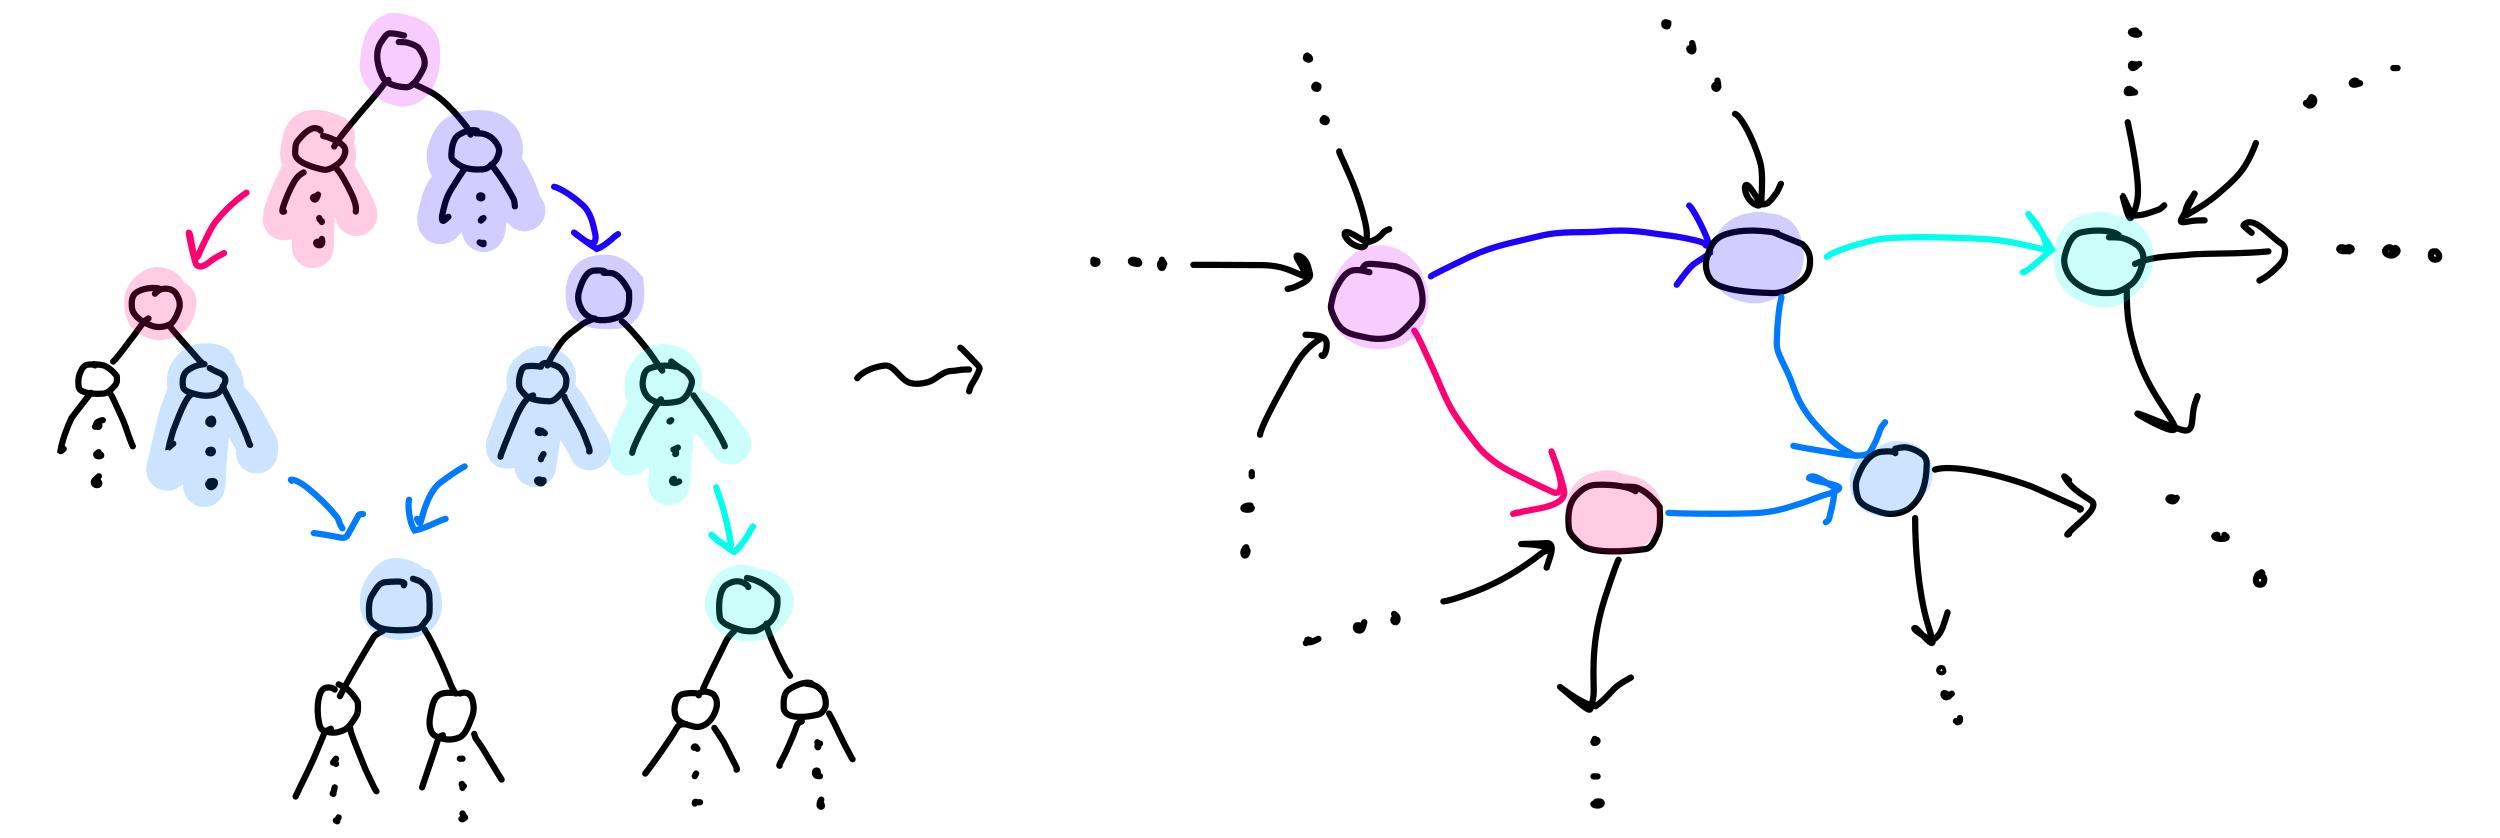 <svg width="600" height="201" viewBox="0 0 599 201" fill="none" xmlns="http://www.w3.org/2000/svg">
<path d="M22.295 87.7C22.088 87.493 21.465 87.386 20.477 87.541C19.488 87.696 18.959 88.842 18.594 89.831C18.275 90.697 18.226 91.762 18.381 92.855C18.509 93.758 19.578 94.062 20.359 94.27C21.044 94.452 22.389 94.584 24.16 94.481C25.351 94.412 26.254 93.442 27.088 92.505C27.648 91.875 27.615 91.042 27.512 90.261C26.473 88.851 25.114 87.909 24.335 87.701C23.866 87.596 23.246 87.493 21.982 87.386" stroke="black" stroke-width="1.5" stroke-linecap="round"/>
<path d="M48.583 87.386C47.334 87.49 45.879 87.906 44.467 88.945C43.215 89.867 43.263 91.762 43.417 92.855C43.545 93.758 45.028 94.268 47.002 94.738C49.531 95.339 51.396 94.691 52.02 94.171C52.757 93.559 53.171 92.606 53.484 91.774C53.636 91.369 53.59 90.942 53.435 90.574C53.28 90.206 52.97 89.896 52.449 89.633C51.928 89.371 51.205 89.164 49.834 88.325" stroke="black" stroke-width="1.5" stroke-linecap="round"/>
<path d="M21.356 94.272C19.901 96.037 18.026 98.54 16.666 100.315C15.62 102.508 14.377 105.826 14 108.246C14.155 108.357 14.465 108.048 14.784 107.728" stroke="black" stroke-width="1.5" stroke-linecap="round"/>
<path d="M26.05 94.584C26.257 94.791 27.396 97.169 29.012 100.818C29.596 102.195 29.699 102.608 30.011 103.544C30.322 104.48 30.838 105.926 31.37 107.102" stroke="black" stroke-width="1.5" stroke-linecap="round"/>
<path d="M45.453 94.584C44.308 95.414 43.269 97.495 41.028 103.427C40.346 105.832 40.03 107.099 39.977 107.414C40.027 107.419 40.233 107.109 41.072 106.477" stroke="black" stroke-width="1.5" stroke-linecap="round"/>
<path d="M52.964 92.707C53.274 93.642 56.175 98.816 57.968 102.921C58.7 104.596 59.013 105.535 59.221 106.159C59.326 106.473 59.43 106.783 59.536 106.79" stroke="black" stroke-width="1.5" stroke-linecap="round"/>
<path d="M24.172 100.843C23.966 100.843 23.55 100.947 22.977 101.258C22.682 101.418 22.508 101.776 22.556 102.039C22.605 102.302 22.914 102.508 23.126 102.46C23.337 102.411 23.44 102.102 23.287 101.942C23.134 101.782 22.72 101.782 22.295 102.408" stroke="black" stroke-width="1.5" stroke-linecap="round"/>
<path d="M23.234 108.667C23.234 108.564 23.234 108.461 23.079 108.562C22.924 108.664 22.614 108.974 22.609 109.185C22.605 109.396 22.914 109.5 23.229 109.501C23.544 109.503 23.853 109.4 23.806 109.243C23.759 109.087 23.346 108.88 22.608 108.98" stroke="black" stroke-width="1.5" stroke-linecap="round"/>
<path d="M23.234 114.3C23.027 114.507 22.611 114.82 22.141 115.339C21.906 115.6 21.982 116.065 22.24 116.278C22.498 116.491 23.015 116.491 23.229 116.284C23.443 116.078 23.34 115.665 22.608 114.926" stroke="black" stroke-width="1.5" stroke-linecap="round"/>
<path d="M50.148 100.53C50.044 100.53 49.941 100.53 49.785 100.685C49.628 100.84 49.421 101.15 49.522 101.413C49.622 101.676 50.035 101.882 50.299 101.834C50.564 101.785 50.667 101.476 50.669 101.161C50.67 100.847 50.567 100.537 50.359 100.48C50.151 100.424 49.841 100.631 49.522 101.469" stroke="black" stroke-width="1.5" stroke-linecap="round"/>
<path d="M50.148 108.354C50.044 108.148 49.941 107.941 49.785 107.99C49.628 108.038 49.421 108.348 49.522 108.559C49.622 108.771 50.035 108.874 50.299 108.772C50.564 108.67 50.667 108.361 50.565 108.149C50.464 107.938 50.154 107.835 49.834 108.041" stroke="black" stroke-width="1.5" stroke-linecap="round"/>
<path d="M50.773 115.552C50.567 115.552 50.047 115.655 49.525 116.018C49.293 116.179 49.622 116.691 49.883 116.852C50.144 117.014 50.454 116.91 50.717 116.651C50.98 116.391 51.187 115.978 51.086 115.713C50.986 115.449 50.573 115.346 49.835 115.552" stroke="black" stroke-width="1.5" stroke-linecap="round"/>
<path d="M37.629 69.235C36.493 68.922 33.567 69.129 32.054 70.324C31.048 71.12 31.057 72.671 31.161 73.817C31.366 76.097 34.387 77.679 36.16 78.258C37.932 78.837 39.504 78.208 40.18 77.896C41.03 77.505 41.798 76.13 42.424 74.36C42.95 72.873 42.43 71.535 41.807 70.547C41.081 69.393 39.72 69.235 38.888 69.287C38.468 69.339 38.055 69.442 37.687 69.65C37.32 69.858 37.01 70.168 36.691 70.487" stroke="black" stroke-width="1.5" stroke-linecap="round"/>
<path d="M26.676 86.761C27.089 86.454 28.754 84.37 30.269 82.284C32.203 79.879 33.035 78.424 34.182 77.115C34.497 76.853 34.807 76.646 35.126 76.433" stroke="black" stroke-width="1.5" stroke-linecap="round"/>
<path d="M40.133 77.998C40.13 78.308 41.585 79.97 42.945 81.487C44.508 83.312 46.076 84.983 46.7 85.764C47.015 86.132 47.325 86.441 47.957 87.074" stroke="black" stroke-width="1.5" stroke-linecap="round"/>
<path d="M76.435 31.368C76.435 31.162 76.126 30.952 75.45 30.795C73.966 30.452 72.273 32.194 70.91 33.865C70.348 34.555 70.386 35.64 70.333 36.629C70.205 39.01 74.858 40.231 77.053 40.703C78.072 40.923 79.246 40.344 80.443 39.459C81.628 38.584 82.172 37.527 82.328 36.695C82.406 36.279 82.382 35.862 82.227 35.443C81.762 34.61 80.41 33.772 78.639 33.094C77.9 32.83 77.487 32.726 77.061 32.62" stroke="black" stroke-width="1.5" stroke-linecap="round"/>
<path d="M72.367 41.383C71.644 41.796 70.921 42.209 69.981 43.816C69.04 45.423 67.904 48.211 67.474 49.596C67.044 50.981 67.354 50.878 67.673 50.771" stroke="black" stroke-width="1.5" stroke-linecap="round"/>
<path d="M80.191 40.131C79.984 40.131 80.188 40.441 80.812 41.117C81.436 41.896 82.582 43.87 84.04 46.889C84.672 48.358 85.085 49.701 84.885 50.771" stroke="black" stroke-width="1.5" stroke-linecap="round"/>
<path d="M74.871 47.329C75.077 47.225 75.284 47.122 75.184 47.12C75.084 47.119 74.67 47.222 74.612 47.43C74.555 47.639 74.864 47.948 75.127 47.901C75.39 47.854 75.597 47.441 75.809 46.703" stroke="black" stroke-width="1.5" stroke-linecap="round"/>
<path d="M76.748 53.275C76.748 53.172 76.748 53.068 76.594 52.963C76.439 52.858 76.129 52.755 76.123 52.336" stroke="black" stroke-width="1.5" stroke-linecap="round"/>
<path d="M76.435 58.282C76.435 58.179 76.435 58.075 76.229 58.022C76.022 57.969 75.609 57.969 75.448 58.124C75.287 58.279 75.39 58.589 75.65 58.748C75.91 58.908 76.323 58.908 76.587 58.753C76.852 58.598 76.955 58.288 76.748 57.343" stroke="black" stroke-width="1.5" stroke-linecap="round"/>
<path d="M113.99 31.368C112.951 31.055 111.492 31.262 109.719 32.302C108.125 33.238 107.837 35.737 107.834 37.569C107.833 38.314 108.666 38.876 109.652 39.552C111.201 40.614 113.458 40.757 115.229 40.653C116.42 40.584 117.116 39.924 117.792 39.301C118.745 38.423 119.1 37.317 119.257 36.538C119.471 35.469 118.69 34.191 117.596 33.149C116.812 32.52 116.08 32.204 115.196 32.047C114.725 31.994 114.209 31.994 113.677 31.994" stroke="black" stroke-width="1.5" stroke-linecap="round"/>
<path d="M111.173 40.444C110.654 40.754 109.615 42.622 107.842 45.388C106.303 47.789 105.959 50.239 105.593 51.86C105.54 52.33 105.54 52.949 105.798 53.01C106.056 53.071 106.573 52.555 107.105 52.023" stroke="black" stroke-width="1.5" stroke-linecap="round"/>
<path d="M117.432 39.505C118.578 41.066 119.823 42.522 121.91 46.219C122.333 47.013 122.54 47.322 122.698 47.637C122.856 47.952 122.959 48.261 123.065 49.519" stroke="black" stroke-width="1.5" stroke-linecap="round"/>
<path d="M115.242 47.016C115.035 46.912 114.828 46.809 114.67 46.911C114.512 47.013 114.409 47.322 114.562 47.482C114.716 47.642 115.129 47.642 115.238 47.487C115.348 47.332 115.141 47.022 114.616 47.016" stroke="black" stroke-width="1.5" stroke-linecap="round"/>
<path d="M115.241 52.649C115.241 52.546 115.241 52.442 115.138 52.544C115.035 52.646 114.828 52.956 114.877 52.96C114.925 52.965 115.235 52.655 115.554 52.336" stroke="black" stroke-width="1.5" stroke-linecap="round"/>
<path d="M115.554 58.595C115.451 58.595 115.348 58.595 115.14 58.492C114.932 58.388 114.622 58.182 114.617 58.179C114.612 58.176 114.922 58.382 115.554 58.282" stroke="black" stroke-width="1.5" stroke-linecap="round"/>
<path d="M96.464 8.523C95.842 8.419 94.593 8.003 93.08 8C92.335 7.998 91.67 9.039 90.941 10.131C89.13 12.843 90.412 16.86 91.453 18.687C92.316 20.204 94.681 20.828 96.926 20.937C98.47 21.013 99.794 19.069 101.051 16.617C101.707 15.337 101.368 14.159 101.109 13.483C100.8 12.681 100.326 11.968 99.858 11.396C99.287 10.926 98.348 10.507 97.1 10.194C96.471 10.087 95.851 10.087 95.213 10.087" stroke="black" stroke-width="1.5" stroke-linecap="round"/>
<path d="M79.709 35.163C80.424 33.654 84.01 29.257 89.064 23.469C90.9 21.302 91.257 20.699 91.62 20.237C91.983 19.776 92.341 19.474 92.709 19.163" stroke="black" stroke-width="1.5" stroke-linecap="round"/>
<path d="M98.655 20.102C99.904 20.621 101.152 21.247 102.717 22.028C106.567 23.949 110.541 29.278 111.483 30.425C111.693 30.739 111.899 31.049 112.057 31.363C112.215 31.678 112.319 31.988 112.425 32.307" stroke="black" stroke-width="1.5" stroke-linecap="round"/>
<path d="M144.659 65.167C144.452 64.96 143.52 64.854 142.061 64.957C140.055 65.099 139.032 67.971 138.453 69.957C137.931 71.746 138.607 73.404 139.126 74.288C139.747 75.345 140.691 76.014 141.575 76.378C144.148 77.439 147.469 76.54 149.086 75.501C150.49 74.598 150.605 72.064 150.45 69.928C149.253 67.467 147.898 66.109 146.703 65.639C146.023 65.48 145.197 65.48 144.346 65.48" stroke="black" stroke-width="1.5" stroke-linecap="round"/>
<path d="M129.324 88.012C128.702 87.909 127.246 87.7 125.84 87.906C124.766 88.064 124.527 89.261 124.319 89.937C124.081 90.708 124.004 91.658 124.107 92.596C124.194 93.385 124.837 93.955 125.304 94.528C126.413 95.885 128.899 96.249 131.401 96.307C132.638 96.336 133.699 94.904 134.69 93.81C135.305 93.131 135.374 92.294 135.427 91.358C135.493 90.189 134.648 89.164 134.023 88.435C133.399 87.912 132.357 87.493 131.055 87.18C130.476 87.074 130.063 87.074 129.637 87.386" stroke="black" stroke-width="1.5" stroke-linecap="round"/>
<path d="M161.558 88.012C160.936 87.806 158.035 87.386 155.359 88.424C154.159 88.889 153.944 90.303 153.788 91.342C153.571 92.779 154.044 94.162 154.824 95.099C156.584 97.217 160.188 96.775 162.178 96.36C164.221 95.935 165.101 93.652 165.522 92.035C165.772 91.075 165.004 90.103 164.328 89.374C163.962 89.058 163.549 88.851 162.974 88.487C162.4 88.122 161.677 87.606 160.619 86.761" stroke="black" stroke-width="1.5" stroke-linecap="round"/>
<path d="M130.889 87.7C130.989 86.977 132.448 84.683 133.804 82.7C135.389 80.384 137.661 79.049 139.332 77.741C139.752 77.478 140.165 77.272 140.533 77.114C140.9 76.956 141.21 76.853 142.155 76.433" stroke="black" stroke-width="1.5" stroke-linecap="round"/>
<path d="M148.727 77.059C150.283 78.302 154.442 83.08 156.235 85.764C156.651 86.441 157.174 87.174 157.747 87.954C158.009 88.322 158.216 88.632 158.429 88.951" stroke="black" stroke-width="1.5" stroke-linecap="round"/>
<path d="M119.623 109.606C119.623 109.193 121.172 105.262 123.674 99.423C124.937 96.888 125.669 96.049 126.45 95.371C126.818 95.107 127.127 95.004 127.447 94.897" stroke="black" stroke-width="1.5" stroke-linecap="round"/>
<path d="M134.957 95.21C134.954 95.833 135.996 97.082 139.378 103.633C140.171 105.632 140.484 106.577 140.849 107.461C141.007 107.932 141.11 108.448 140.903 108.354" stroke="black" stroke-width="1.5" stroke-linecap="round"/>
<path d="M130.263 103.973C129.85 103.56 129.327 103.244 128.806 103.242C128.572 103.242 128.492 103.654 128.645 103.813C128.798 103.973 129.212 103.973 129.476 103.818C129.74 103.663 129.844 103.353 129.324 103.347" stroke="black" stroke-width="1.5" stroke-linecap="round"/>
<path d="M129.324 110.232C129.324 110.129 129.324 110.025 129.428 109.817C129.531 109.609 129.737 109.299 129.95 108.98" stroke="black" stroke-width="1.5" stroke-linecap="round"/>
<path d="M129.95 115.552C129.64 115.346 129.331 115.139 129.016 115.084C128.702 115.03 128.392 115.133 128.387 115.341C128.382 115.549 128.692 115.859 129.058 115.967C129.424 116.075 129.838 115.972 129.95 115.239" stroke="black" stroke-width="1.5" stroke-linecap="round"/>
<path d="M151.231 108.667C151.334 108.151 151.438 107.634 152.42 105.51C153.403 103.385 155.262 99.667 158.116 95.836" stroke="black" stroke-width="1.5" stroke-linecap="round"/>
<path d="M165.94 94.897C166.353 95.517 167.495 97.076 169.523 100.038C170.621 101.76 171.861 103.929 172.551 105.201C173.241 106.473 173.344 106.783 173.451 107.102" stroke="black" stroke-width="1.5" stroke-linecap="round"/>
<path d="M160.307 101.156C160.203 101.156 160.1 101.156 160.202 101.105C160.303 101.053 160.613 100.95 160.619 100.843" stroke="black" stroke-width="1.5" stroke-linecap="round"/>
<path d="M161.558 108.98C161.662 108.98 161.765 108.98 161.766 108.774C161.768 108.567 161.665 108.154 161.457 107.993C161.248 107.832 160.939 107.935 160.986 107.937C161.033 107.938 161.446 107.835 162.184 107.415" stroke="black" stroke-width="1.5" stroke-linecap="round"/>
<path d="M161.245 114.926C161.142 114.926 161.039 114.926 160.934 115.081C160.829 115.236 160.726 115.546 160.879 115.757C161.033 115.968 161.446 116.072 162.497 115.552" stroke="black" stroke-width="1.5" stroke-linecap="round"/>
<path d="M96.418 140.466C96.521 140.259 96.624 140.053 96.471 139.895C96.037 139.447 94.136 139.527 91.896 139.734C90.451 139.867 89.642 141.502 88.757 142.907C87.998 144.111 87.968 145.983 88.123 147.911C88.226 149.198 89.32 149.851 90.101 150.373C91.786 151.497 97.012 151.419 99.594 150.953C100.607 150.77 101.315 149.338 102.149 148.401C102.71 147.771 102.677 145.699 102.522 142.937C102.427 141.249 101.325 140.366 100.544 139.688C100.176 139.424 99.866 139.321 99.552 139.216C99.237 139.111 98.928 139.008 98.608 138.901" stroke="black" stroke-width="1.5" stroke-linecap="round"/>
<path d="M79.831 165.502C79.418 165.089 78.689 164.876 77.803 165.031C75.258 165.476 75.45 172.262 76.384 174.52C76.736 175.371 77.741 175.62 78.728 175.776C80.01 175.98 81.287 175.623 82.275 175.104C83.289 174.571 84.103 173.229 84.937 171.927C85.518 171.02 85.464 169.786 85.361 168.485C84.219 166.447 82.651 165.086 81.975 164.826C81.609 164.67 81.196 164.463 80.77 164.25" stroke="black" stroke-width="1.5" stroke-linecap="round"/>
<path d="M108.936 166.441C108.836 166.338 107.274 166.128 105.921 166.386C103.414 166.864 103.203 169.564 102.73 171.958C102.368 173.792 102.78 175.201 103.143 175.825C103.604 176.618 104.655 176.975 105.797 177.288C107.499 177.754 109.036 177.291 109.765 176.98C111.264 176.34 112.059 173.858 112.69 172.289C113.37 170.596 113.317 169.057 112.694 167.438C112.542 167.043 112.278 166.76 111.965 166.549C111.652 166.338 111.239 166.234 110.871 166.233C110.504 166.231 110.194 166.335 109.875 166.441" stroke="black" stroke-width="1.5" stroke-linecap="round"/>
<path d="M81.083 167.067C82.538 164.053 86.685 156.996 88.904 153.355C89.113 152.987 89.32 152.677 89.736 152.363C90.152 152.048 90.772 151.739 91.41 151.419" stroke="black" stroke-width="1.5" stroke-linecap="round"/>
<path d="M101.425 151.106C101.218 150.9 101.422 151.207 102.253 152.504C103.497 154.73 105.274 158.489 106.942 162.449C107.577 164.034 107.784 164.757 108.623 166.128" stroke="black" stroke-width="1.5" stroke-linecap="round"/>
<path d="M70.443 191.164C70.649 190.754 72.101 187.634 73.619 184.603C75.547 180.543 77.118 176.355 77.481 175.678C77.741 175.413 78.154 175.31 78.892 174.891" stroke="black" stroke-width="1.5" stroke-linecap="round"/>
<path d="M83.587 174.891C83.584 175.82 84.832 178.74 87.176 184.569C88.168 186.664 88.8 187.925 89.217 188.862C89.426 189.283 89.633 189.593 89.846 189.912" stroke="black" stroke-width="1.5" stroke-linecap="round"/>
<path d="M80.144 183.34C80.041 183.031 79.938 182.721 79.781 182.716C79.625 182.711 79.418 183.021 79.415 183.026C79.412 183.031 79.618 182.721 80.144 182.089" stroke="black" stroke-width="1.5" stroke-linecap="round"/>
<path d="M79.518 190.538C79.518 190.332 79.518 190.125 79.467 190.174C79.415 190.222 79.312 190.532 79.362 190.485C79.412 190.438 79.618 190.025 79.831 188.974" stroke="black" stroke-width="1.5" stroke-linecap="round"/>
<path d="M80.457 197.11C80.251 197.007 80.044 196.904 80.093 196.902C80.141 196.901 80.451 197.004 80.77 196.171" stroke="black" stroke-width="1.5" stroke-linecap="round"/>
<path d="M100.799 188.974C102.461 183.985 104.135 179.178 104.553 177.712C104.658 177.397 104.761 177.088 104.969 176.876C105.177 176.665 105.487 176.562 105.806 176.456" stroke="black" stroke-width="1.5" stroke-linecap="round"/>
<path d="M113.317 176.143C113.42 176.556 113.524 176.969 113.783 177.388C114.043 177.807 114.456 178.221 115.495 179.879C116.534 181.538 118.187 184.43 119.889 187.096" stroke="black" stroke-width="1.5" stroke-linecap="round"/>
<path d="M110.501 182.089H109.875" stroke="black" stroke-width="1.5" stroke-linecap="round"/>
<path d="M110.5 188.974C110.5 189.077 110.5 189.18 110.5 188.975C110.5 188.77 110.5 188.254 110.397 188.143C110.294 188.032 110.087 188.341 110.813 188.661" stroke="black" stroke-width="1.5" stroke-linecap="round"/>
<path d="M111.126 196.171C111.126 196.378 110.713 196.484 110.242 196.536C110.184 196.588 110.494 196.691 110.705 196.538C110.917 196.384 111.02 195.971 110.5 195.233" stroke="black" stroke-width="1.5" stroke-linecap="round"/>
<path d="M179.084 140.901C179.084 140.695 178.774 140.278 177.788 139.809C176.239 139.071 174.602 139.856 173.821 140.376C171.989 141.595 171.886 145.677 172.249 148.041C172.51 149.743 175.109 150.496 177.146 151.174C178.023 151.465 179.181 151.542 180.431 151.49C181.282 151.455 182.413 150.712 183.82 149.723C186.016 148.18 186.282 144.979 186.023 143.261C184.097 140.801 181.91 139.653 180.346 139.132C179.713 138.92 179.403 138.817 178.771 138.711" stroke="black" stroke-width="1.5" stroke-linecap="round"/>
<path d="M168.443 164.999C168.34 165.205 168.237 165.412 168.235 165.312C169.27 162.927 171.773 157.926 173.236 154.943C173.654 154.058 174.17 152.818 175.641 151.542" stroke="black" stroke-width="1.5" stroke-linecap="round"/>
<path d="M183.465 149.664C183.255 150.284 185.53 155.879 187.685 159.827C187.95 160.301 188.053 160.611 188.261 160.926C188.469 161.24 188.779 161.55 189.098 162.182" stroke="black" stroke-width="1.5" stroke-linecap="round"/>
<path d="M167.192 166.876C167.192 166.773 167.192 166.67 167.037 166.565C166.615 166.28 165.323 166.25 163.657 166.509C162.201 166.734 161.768 168.125 161.56 168.904C161.274 169.975 161.349 171.045 161.66 171.877C162.284 173.545 164.262 173.861 165.88 174.334C167.224 174.726 168.44 174.181 169.219 173.558C170.394 172.619 171.154 171.161 171.466 169.755C171.75 168.48 171.366 167.402 170.744 166.673C170.327 166.357 169.708 166.15 169.182 166.044C168.656 165.937 168.243 165.937 167.504 166.25" stroke="black" stroke-width="1.5" stroke-linecap="round"/>
<path d="M194.105 164.06C194.209 164.06 194.312 164.06 194.21 164.008C193.074 163.431 190.469 164.366 188.738 165.567C187.569 166.378 187.533 168.328 187.585 169.735C187.606 170.318 187.74 170.625 188 170.94C189.281 172.491 193.041 172.196 195.922 171.47C196.559 171.31 197.016 170.744 197.333 170.222C197.966 169.181 197.654 167.718 197.238 166.468C196.299 165.105 195.36 164.582 194.633 164.374C194.215 164.269 193.699 164.166 192.854 164.06" stroke="black" stroke-width="1.5" stroke-linecap="round"/>
<path d="M154.36 185.653C155.087 184.721 157.165 182.017 160.815 176.547C161.555 175.332 161.865 174.713 162.18 174.342C162.494 173.971 162.804 173.868 164.062 173.761" stroke="black" stroke-width="1.5" stroke-linecap="round"/>
<path d="M170.947 174.7C171.773 175.939 172.509 176.991 173.236 178.185C174.17 180.102 175.219 182.202 176.053 183.765C176.37 184.398 176.474 184.708 176.267 184.715" stroke="black" stroke-width="1.5" stroke-linecap="round"/>
<path d="M166.879 179.707C166.672 179.398 166.465 179.088 166.256 179.135C166.046 179.182 165.84 179.595 166.253 179.394" stroke="black" stroke-width="1.5" stroke-linecap="round"/>
<path d="M166.253 186.279L166.566 185.653" stroke="black" stroke-width="1.5" stroke-linecap="round"/>
<path d="M166.253 192.851C166.253 192.645 166.253 192.438 166.408 192.435C166.563 192.432 166.872 192.638 167.504 192.538" stroke="black" stroke-width="1.5" stroke-linecap="round"/>
<path d="M186.594 183.776C186.388 183.776 186.695 183.156 187.785 181.184C189.392 177.767 190.453 175.123 190.713 174.185C190.869 173.764 191.076 173.455 191.915 173.135" stroke="black" stroke-width="1.5" stroke-linecap="round"/>
<path d="M198.487 171.258C198.693 171.671 199.006 172.193 199.732 173.592C201.078 176.54 202.549 179.488 203.539 181.208C203.91 181.895 204.013 182.205 204.12 182.211" stroke="black" stroke-width="1.5" stroke-linecap="round"/>
<path d="M196.296 178.455C196.09 178.455 195.883 178.455 195.777 178.662C195.67 178.869 195.67 179.282 195.773 179.34C195.877 179.397 196.083 179.088 195.67 178.143" stroke="black" stroke-width="1.5" stroke-linecap="round"/>
<path d="M195.67 185.966C195.67 186.173 195.773 185.866 195.775 185.189C195.776 184.905 195.363 184.821 195.204 185.026C195.044 185.231 195.044 185.747 195.251 186.013C195.457 186.279 195.87 186.279 196.296 186.279" stroke="black" stroke-width="1.5" stroke-linecap="round"/>
<path d="M196.609 191.912C196.402 192.119 196.193 192.638 196.191 193.316C196.293 193.58 196.603 193.684 196.711 193.582C196.819 193.48 196.715 193.17 196.609 192.851" stroke="black" stroke-width="1.5" stroke-linecap="round"/>
<path d="M117.726 32.051C116.783 31.389 113.772 31.199 110.871 31.858C108.419 32.415 107.791 34.13 107.03 36.441C106.776 37.213 106.934 38.185 107.074 38.855C107.215 39.526 107.496 39.9 108.109 40.281C109.575 41.19 112.5 41.423 115.668 41.188C117.735 41.035 118.575 39.721 119.095 39.061C119.681 38.316 119.807 37.356 119.949 36.413C120.146 35.109 119.717 33.948 119.15 33.286C118.669 32.725 118.013 32.525 117.305 32.383C116.335 32.188 115.269 32.616 114.372 33.323C112.441 34.844 112.426 37.06 112.142 39.944C111.935 42.049 108.649 43.399 107.175 45.297C105.444 47.524 105.235 49.931 104.71 51.875C104.549 52.471 104.662 53.334 104.849 53.487C106.337 54.704 108.428 47.421 111.469 43.138C111.947 42.466 112.137 42.093 112.421 41.9C112.705 41.707 113.079 41.707 113.366 41.894C114.82 42.844 114.602 48.108 115.073 53.43C115.15 54.296 115.17 54.669 115.263 55.002C115.357 55.336 115.545 55.617 115.641 55.434C116.035 54.687 116.113 51.763 116.681 47.841C117.41 42.806 116.59 40.392 116.918 38.923C117.037 38.39 117.902 38.674 118.38 38.864C120.507 39.709 122.077 43.115 123.164 45.389C123.872 47.176 124.351 48.614 124.587 49.369C124.729 49.75 124.917 50.124 125.394 50.511" stroke="#1E00FF" stroke-opacity="0.2" stroke-width="10" stroke-linecap="round"/>
<path d="M131.358 90.555C131.452 90.555 131.545 90.555 131.5 90.414C131.352 89.956 130.511 89.422 129.331 88.996C128.735 88.78 128.058 88.851 127.532 89.038C127.007 89.226 126.632 89.601 126.392 89.934C125.984 90.502 125.962 91.495 126.149 92.676C126.316 93.725 127.379 94.057 128.086 94.199C129.056 94.393 129.935 94.153 130.548 93.871C131.32 93.515 132.017 92.455 132.585 91.227C132.838 90.678 132.778 90.186 132.59 89.757C132.197 88.858 131.079 88.379 130.04 88.095C129.213 87.869 128.521 88.093 127.907 88.563C126.914 89.324 126.814 91.302 126.907 93.004C126.945 93.681 127.189 93.957 127.566 94.196C128.439 94.747 129.461 94.721 130.076 94.439C130.353 94.311 130.409 93.969 130.27 93.777C129.925 93.301 128.807 93.489 127.815 93.771C125.079 94.55 123.508 100.853 121.614 105.354C121.197 106.343 121.043 107.106 121.087 107.352C121.286 108.463 122.832 104.67 125.147 98.816C125.798 97.169 126.609 95.883 127.042 95.347C127.475 94.812 127.569 95.093 127.664 95.519C128.234 98.071 128.137 101.523 128.187 107.43C128.203 109.293 127.95 110.804 127.95 111.896C127.95 112.397 128.606 107.158 129.6 101.48C130.231 97.877 130.222 96.525 130.69 95.673C131.382 94.415 133.343 95.57 133.91 95.995C135.117 96.9 135.709 98.405 137.315 101.192C139.023 104.468 139.688 105.32 140.111 106.027C140.44 106.453 141.002 107.016 141.014 107.879" stroke="#007BFF" stroke-opacity="0.2" stroke-width="10" stroke-linecap="round"/>
<path d="M161.462 88.283C161.649 88.283 160.809 88.002 159.154 87.623C157.999 87.358 157.205 87.902 156.544 88.421C155.628 89.14 155.026 90.078 154.696 90.88C154.342 91.737 154.362 92.821 154.456 93.814C154.527 94.575 155.211 95.002 155.918 95.38C157.784 96.376 159.656 95.763 161.125 95.055C162.575 94.356 162.785 92.549 163.024 90.704C163.12 89.962 162.223 89.328 161.28 88.76C160.139 88.073 158.909 88.661 158.342 88.896C157.737 89.148 157.298 89.7 157.014 90.407C156.852 90.812 156.918 91.395 157.058 91.826C157.315 92.612 158.051 92.921 158.758 93.109C159.73 93.369 160.701 93.301 160.988 93.159C163.056 92.135 156.356 96.417 155.078 98.356C152.977 101.545 151.244 105.493 150.718 108.154C150.607 108.716 150.67 109.288 150.81 109.202C152.851 107.966 153.873 103.642 155.871 99.749C156.34 98.836 156.537 98.226 157.009 97.706C157.536 97.125 158.429 96.993 159.09 97.132C159.997 97.323 159.852 99.257 159.994 101.705C160.444 109.469 160.326 113.815 160.09 115.831C159.838 117.989 160.326 111.77 160.797 106.952C161.103 103.824 161.178 101.077 161.412 98.9C161.498 98.099 162.115 98.035 162.825 97.987C165.806 97.784 167.136 98.598 169.026 99.92C171.995 101.996 172.532 103.613 173.434 104.751C173.671 105.036 173.952 105.317 174.191 105.603C174.429 105.888 174.617 106.169 174.81 106.459" stroke="#00FFEE" stroke-opacity="0.2" stroke-width="10" stroke-linecap="round"/>
<path d="M171.402 116.967C171.587 117.81 172.725 120.648 173.34 123.11C174.109 126.188 174.617 128.503 174.905 130.64C174.952 130.986 174.532 131.07 174.246 131.025C172.431 130.736 170.743 128.804 170.222 128.377C168.479 126.947 175.091 132.397 175.705 132.492C177.641 130.897 179.448 127.762 179.683 127.195C179.825 126.91 180.013 126.629 180.206 126.339" stroke="#00FFEE" stroke-width="1.5" stroke-linecap="round"/>
<path d="M132.494 44.831C133.34 44.924 136.544 46.614 139.443 49.318C141.341 51.088 141.86 53.902 142.386 56.277C142.509 56.835 142.434 57.503 142.293 57.888C142.153 58.273 141.872 58.366 141.586 58.368C140.268 58.374 138.657 56.764 137.418 55.908C136.317 55.147 140.9 58.639 142.714 59.739C143.945 59.318 145.174 58.372 146.119 57.57C146.594 57.142 147.063 56.674 147.83 56.191" stroke="#1E00FF" stroke-width="1.5" stroke-linecap="round"/>
<path d="M58.654 46.251C55.067 48.702 52.411 51.732 51.321 53.109C50.122 54.623 49.191 56.844 48.432 58.315C47.477 60.169 47.2 61.3 46.964 61.585C45.878 62.9 45.402 57.242 45.07 56.286C44.106 53.515 46.251 63.288 46.674 63.62C48.182 64.804 49.844 62.535 51.217 61.874C51.551 61.683 51.832 61.496 52.117 61.352C52.403 61.209 52.684 61.115 53.258 60.735" stroke="#FF0073" stroke-width="1.5" stroke-linecap="round"/>
<path d="M79.67 32.619C76.832 31.389 75.512 31.199 74.188 31.433C72.042 31.813 72.098 34.879 71.766 36.4C71.585 37.23 71.905 38.199 72.47 39.097C73.129 40.143 74.646 40.474 75.874 40.758C76.892 40.994 77.772 40.667 78.481 40.196C79.231 39.697 79.573 38.87 79.857 38.022C80.04 37.477 79.954 36.612 79.813 36.037C79.672 35.462 79.391 35.18 78.731 35.035C78.071 34.891 77.04 34.891 76.274 35.125C73.736 35.902 72.394 40.264 71.248 42.787C70.003 45.529 69.355 46.813 68.596 48.703C67.577 51.245 67.648 52.212 67.6 52.404C67.192 54.02 69.815 47.319 71.099 44.271C71.568 43.156 72.374 41.528 73.555 39.966C74.006 39.37 74.455 39.435 74.742 39.622C76.866 41.01 75.035 46.802 74.795 51.676C74.722 53.157 74.558 55.79 74.558 57.557C74.558 64.879 74.842 47.398 75.313 44.274C75.47 43.236 75.503 42.562 75.739 41.995C75.862 41.701 76.069 41.428 76.634 41.283C77.199 41.139 78.136 41.139 78.759 41.279C80.474 41.666 81.271 44.251 83.59 48.036C84.117 49.085 84.401 49.843 84.779 50.694C84.969 51.076 85.156 51.357 85.066 51.647" stroke="#FF0073" stroke-opacity="0.2" stroke-width="10" stroke-linecap="round"/>
<path d="M39.057 69.823C39.057 69.635 38.589 69.351 37.645 69.114C36.728 68.884 35.749 69.723 34.992 70.574C33.973 71.719 34.23 73.697 34.7 74.977C35.055 75.946 36.308 76.258 37.064 76.542C37.777 76.81 38.674 76.545 39.572 76.216C41.335 75.568 41.517 73.805 41.662 72.478C41.696 72.161 41.148 72.004 40.72 71.907C40.293 71.811 39.824 71.811 39.442 71.951C39.06 72.092 38.779 72.373 38.489 73.231" stroke="#FF0073" stroke-opacity="0.2" stroke-width="10" stroke-linecap="round"/>
<path d="M180.206 141.959C180.393 141.959 179.928 141.49 178.794 140.78C177.813 140.165 176.707 140.633 175.998 140.868C174.712 141.296 174.151 142.993 173.722 144.32C173.461 145.129 173.955 146.12 174.709 147.064C176.514 149.325 179.252 148.962 181.24 148.73C182.147 148.623 183.321 147.364 184.599 145.711C185.161 144.984 185.034 144.152 184.893 143.625C184.472 142.817 183.432 142.152 182.015 141.584C181.348 141.391 180.785 141.391 179.638 141.959" stroke="#00FFEE" stroke-opacity="0.2" stroke-width="10" stroke-linecap="round"/>
<path d="M97.354 139.675C96.229 139.113 95.181 138.823 94.284 138.917C93.437 139.005 92.531 140.141 91.586 141.605C90.78 142.852 90.822 144.213 90.915 145.347C91.012 146.51 91.765 147.34 92.661 147.86C95.212 149.34 98.2 148.292 99.526 147.442C101.319 146.295 100.478 142.816 99.63 141.193C97.743 140.811 95.368 140.998 94.896 141.423C94.704 141.66 94.61 141.941 94.23 142.515" stroke="#007BFF" stroke-opacity="0.2" stroke-width="10" stroke-linecap="round"/>
<path d="M95.858 9.047C95.483 8.672 95.108 8.297 94.68 8.151C94.253 8.004 93.784 8.098 93.356 8.334C91.652 9.27 91.035 12.528 90.839 15.758C90.763 17.017 91.689 18.035 92.678 18.98C93.935 20.179 95.287 20.5 95.994 20.596C96.416 20.652 96.982 20.503 97.506 20.221C100.326 18.7 100.402 12.949 99.978 10.992C99.596 9.224 97.38 8.956 96.052 8.48C95.235 8.187 94.347 8.195 93.591 8.335C93.211 8.476 92.836 8.757 92.549 9.136C92.262 9.515 92.075 9.984 91.882 10.751" stroke="#DD00FF" stroke-opacity="0.2" stroke-width="10" stroke-linecap="round"/>
<path d="M144.706 66.131C143.575 66.131 142.059 66.318 141.303 67.071C140.112 68.258 140.162 70.476 140.349 72.083C140.43 72.775 140.912 73.129 141.433 73.415C142.545 74.027 144.785 74.083 147.198 73.942C148.12 73.888 148.392 73.52 148.631 73.048C149.174 71.97 149.25 70.306 149.062 68.698C147.645 66.986 146.319 66.321 145.47 66.179C144.996 66.131 144.433 66.131 143.854 66.131" stroke="#1E00FF" stroke-opacity="0.2" stroke-width="10" stroke-linecap="round"/>
<path d="M205.247 90.772C205.707 90.079 207.791 88.229 211.736 87.752C213.706 87.513 214.877 89.838 216.738 91.29C218.204 92.433 220.333 92.166 222.023 91.762C223.922 91.307 225.099 89.615 227.188 89.089C228.346 89.03 229.283 88.915 230.208 88.741C230.788 88.682 231.593 88.682 232.074 88.682" stroke="black" stroke-width="1.5" stroke-linecap="round"/>
<path d="M229.984 83.456C230.328 83.567 232.178 85.651 233.811 87.283C234.161 87.633 234.506 87.978 234.626 88.443C233.938 90.65 232.656 92.162 232.424 92.857C232.307 93.207 232.192 93.552 232.074 93.908" stroke="black" stroke-width="1.5" stroke-linecap="round"/>
<path d="M328.16 65.337C326.748 64.937 325.549 64.731 324.601 64.831C322.275 65.076 321.148 67.449 320.376 68.761C319.426 70.377 319.244 71.887 318.948 73.252C318.786 73.995 319.24 75.416 320.246 77.23C321.989 80.373 324.943 80.368 327.372 80.974C330.936 81.862 333.863 80.877 334.575 80.524C335.977 79.829 338.603 77.063 340.224 74.726C341.344 73.113 341 69.895 339.935 67.262C339.138 65.29 336.256 64.634 334.527 63.926C331.976 63.623 328.881 63.218 327.634 63.367C327.094 63.517 326.741 63.817 326.377 64.731" stroke="black" stroke-width="1.5" stroke-linecap="round"/>
<path d="M338.916 79.335C340.293 81.459 341.079 83.583 343.339 88.365C344.578 90.987 345.995 94.92 347.774 98.044C349.386 100.876 351.515 103.628 353.681 106.47C356.136 109.693 359.587 111.974 362.445 113.395C364.921 114.627 368.44 116.402 371.409 117.744C372.002 118.012 372.588 118.361 373.085 118.279C373.581 118.196 373.971 117.669 374.075 116.871C374.313 115.029 373.002 111.649 371.918 108.541C371.348 106.908 374.361 114.795 374.869 117.651C375.625 121.898 366.903 122.087 364.238 122.979C363.547 123.157 362.767 123.333 362.657 123.335C362.548 123.338 363.133 123.162 363.736 122.981" stroke="#FF0073" stroke-width="1.5" stroke-linecap="round"/>
<path d="M392.014 117.879C390.431 116.807 387.045 116.255 382.852 116.345C380.618 116.392 379.234 117.332 377.739 118.948C375.656 121.197 375.829 124.541 376.027 126.703C376.168 128.241 377.622 129.417 378.916 130.678C381.171 132.874 389.352 132.491 394.402 131.774C395.937 131.556 396.605 129.612 397.304 128.172C397.974 126.79 398.008 124.389 397.81 121.686C395.82 118.788 393.219 117.159 391.825 116.889C391.025 116.797 390.036 116.797 389.017 116.797" stroke="black" stroke-width="1.5" stroke-linecap="round"/>
<path d="M342.916 66.335C342.91 66.172 346.817 64.209 352.421 61.564C358.138 58.865 363.329 58.098 368.821 56.699C374.305 55.301 379.228 55.952 383.85 55.542C391.191 54.89 395.138 55.952 398.886 56.363C402.616 56.773 406.158 57.599 407.628 58.009C408.321 58.256 408.904 58.583 408.916 58.919" stroke="#1E00FF" stroke-width="1.5" stroke-linecap="round"/>
<path d="M404.915 49.335C405.311 49.509 407.303 52.755 409.01 56.74C409.685 58.316 409.913 59.644 409.916 60.638C409.127 61.452 407.723 62.179 405.929 63.439C404.927 64.34 403.739 65.773 401.916 68.335" stroke="#1E00FF" stroke-width="1.5" stroke-linecap="round"/>
<path d="M426.092 55.916C420.433 54.911 415.576 55.242 412.628 56.663C410.654 57.614 409.886 59.597 409.278 61.349C408.416 63.837 409.272 65.968 409.978 66.971C411.832 69.609 418.554 70.156 424.855 70.332C427.746 70.413 430.134 68.829 431.955 67.325C433.819 65.786 433.994 63.635 433.894 62.046C433.803 60.603 432.985 59.441 432.076 58.604C430.967 58.099 429.544 57.596 427.928 56.927C427.113 56.59 426.311 56.258 425.484 55.916" stroke="black" stroke-width="1.5" stroke-linecap="round"/>
<path d="M437.916 61.639C439.843 60.234 444.082 58.83 449.412 57.594C453.66 56.609 467.598 56.886 476.418 57.412C480.365 57.647 484.147 58.47 488.226 59.434C489.033 59.625 489.582 59.875 489.973 59.703C490.365 59.532 490.557 59.009 490.464 58.478C489.887 55.183 486.887 52.139 486.498 51.608C485.195 49.831 490.545 57.214 491.916 59.96C489.791 61.633 488.246 63.218 486.797 64.271C486.115 64.802 485.54 65.325 484.948 65.335" stroke="#00FFEE" stroke-width="1.5" stroke-linecap="round"/>
<path d="M508.016 56.46C506.835 55.301 502.506 54.968 498.923 55.791C496.64 56.315 495.75 58.936 495.156 60.92C494.578 62.852 495.15 64.411 495.741 65.568C496.538 67.128 498.113 68.39 499.986 69.3C502.25 70.4 504.644 70.384 506.223 70.302C507.827 70.219 509.394 69.394 510.875 68.32C512.356 67.246 513.158 65.257 513.752 63.106C514.244 61.323 513.562 59.946 512.576 58.954C511.199 57.962 509.803 57.29 508.423 57.041C507.63 56.957 506.651 56.957 505.641 56.957" stroke="black" stroke-width="1.5" stroke-linecap="round"/>
<path d="M427.048 71.335C426.432 73.86 426.025 77.47 425.917 82.266C425.851 85.195 428.071 87.61 429.709 92.303C431.914 98.615 434.429 100.997 437.713 104.526C439.962 106.599 441.829 107.886 443.058 108.426C443.677 108.787 444.287 109.324 444.916 109.335" stroke="#007BFF" stroke-width="1.5" stroke-linecap="round"/>
<path d="M429.916 107.002C430.532 107.172 434.303 107.857 440.68 108.888C444.934 109.575 446.881 109.408 448.031 108.81C449.609 106.492 450.237 104.607 450.759 103.064C451.073 102.371 451.488 101.861 451.916 101.335" stroke="#007BFF" stroke-width="1.5" stroke-linecap="round"/>
<path d="M454.379 108.759C454.379 108.406 453.217 108.225 451.165 108.401C447.838 108.687 445.973 112.488 445.086 115.245C444.729 116.356 444.986 118.162 445.374 119.335C446.008 121.253 448.303 122.11 450.74 122.911C453.954 123.969 456.722 122.831 457.893 121.856C460.959 119.304 461.812 115.897 461.915 111.358C461.937 110.363 461.624 109.838 461.137 109.301C459.874 108.236 458.301 107.514 456.739 107.335C455.953 107.333 455.178 107.509 454.379 107.691" stroke="black" stroke-width="1.5" stroke-linecap="round"/>
<path d="M387.96 134.364C387.96 134.005 386.789 137.048 384.723 143.372C380.82 155.32 382.249 164.05 381.951 166.861C381.823 168.062 381.457 169.309 381.164 170.216C380.91 171.006 377.343 167.706 374.283 165.166C372.291 163.512 378.88 169.124 382.43 169.499C384.803 167.874 386.18 165.88 387.457 164.797C388.149 164.251 388.929 163.713 390.916 162.615" stroke="black" stroke-width="1.5" stroke-linecap="round"/>
<path d="M459.135 124.335C459.135 131.316 459.869 142.204 462.184 149.843C462.851 152.045 463.209 153.286 463.303 153.816C463.684 155.947 459.697 150.838 459.23 150.746C457.819 150.468 461.536 153.113 462.923 153.465C463.553 153.626 464.126 153.123 464.593 152.597C465.06 152.07 465.426 151.375 465.799 150.409C466.171 149.443 466.538 148.227 466.916 146.974" stroke="black" stroke-width="1.5" stroke-linecap="round"/>
<path d="M463.916 112.706C467.239 111.573 477.01 113.069 487.067 116.753C490.818 118.365 493.959 119.877 497.786 121.573C498.679 121.956 499.262 122.143 498.685 122.335" stroke="black" stroke-width="1.5" stroke-linecap="round"/>
<path d="M496.075 115.26C495.453 114.729 494.831 114.198 494.925 114.367C496.803 117.733 500.466 119.369 501.512 120.259C502.049 120.716 502.144 121.503 501.214 122.753C500.284 124.003 498.211 125.772 496.936 126.95C495.66 128.127 495.246 128.658 496.075 128.132" stroke="black" stroke-width="1.5" stroke-linecap="round"/>
<path d="M509.916 69.335C509.916 75.632 510.316 78.785 512.132 84.635C514.855 93.41 519.8 98.725 521.354 102.178C522.713 105.196 514.785 100.701 513.556 99.992C508.792 97.243 521.233 102.972 523.871 103.321C524.474 103.401 525.082 103.15 525.392 102.281C525.701 101.411 525.701 99.85 525.902 98.525C526.102 97.201 526.503 96.16 526.916 95.088" stroke="black" stroke-width="1.5" stroke-linecap="round"/>
<path d="M511.916 63.335C515.011 61.835 519.258 61.505 523.538 61.253C524.512 61.17 525.472 61.005 529.039 60.92C532.605 60.835 538.749 60.835 543.916 60.335" stroke="black" stroke-width="1.5" stroke-linecap="round"/>
<path d="M539.891 55.878C538.862 55.019 537.834 54.16 537.921 54.061C540.259 51.411 544.244 56.743 547.053 58.474C548.215 59.19 547.998 60.732 547.586 62.203C547.175 62.987 546.352 63.846 545.413 64.718C544.475 65.591 543.446 66.45 541.762 67.335" stroke="black" stroke-width="1.5" stroke-linecap="round"/>
<path d="M399.916 123.094C401.053 123.218 412.69 123.468 420.504 123.158C425.961 122.941 429.378 121.481 431.599 120.856C433.389 120.351 435.954 119.121 438.467 118.49C439.449 118.243 440.259 117.743 440.69 117.433C442.002 116.491 437.267 115.879 434.765 115.192C434.114 115.013 433.55 114.759 433.612 114.693C434.881 113.362 437.817 116.118 439.686 116.867C439.98 118.729 439.122 121.959 438.619 123.897C438.546 124.334 438.546 124.827 437.688 125.335" stroke="#007BFF" stroke-width="1.5" stroke-linecap="round"/>
<path d="M562.413 59.759C562.413 59.663 562.413 59.568 562.199 59.472C561.984 59.375 561.556 59.28 561.264 59.374C560.972 59.467 560.83 59.753 560.97 59.947C561.281 60.377 562.551 60.335 563.487 60.193C563.9 60.13 563.995 59.764 563.855 59.57C563.714 59.375 563.286 59.28 562.994 59.374C562.702 59.467 562.56 59.753 563.278 60.335" stroke="black" stroke-width="1.5" stroke-linecap="round"/>
<path d="M573.46 60.774C573.61 60.774 573.76 60.774 573.762 60.495C573.764 60.217 573.615 59.659 573.313 59.442C573.011 59.224 572.562 59.364 572.256 59.644C571.949 59.925 571.8 60.343 572.022 60.698C572.244 61.052 572.843 61.331 573.376 61.335C573.91 61.339 574.359 61.061 574.665 60.708C574.971 60.356 575.121 59.938 574.368 59.507" stroke="black" stroke-width="1.5" stroke-linecap="round"/>
<path d="M583.737 60.335C583.448 60.335 583.159 60.335 583.009 60.68C582.86 61.024 582.86 61.713 583.222 62.068C583.584 62.423 584.307 62.423 584.68 62.078C585.052 61.734 585.052 61.045 584.176 60.335" stroke="black" stroke-width="1.5" stroke-linecap="round"/>
<path d="M521.217 119.495C520.986 119.398 520.756 119.3 520.464 119.348C520.172 119.395 519.827 119.59 519.937 119.836C520.047 120.083 520.623 120.375 521.035 120.331C521.448 120.286 521.678 119.897 521.916 119.495" stroke="black" stroke-width="1.5" stroke-linecap="round"/>
<path d="M531.478 128.771C531.634 128.574 531.789 128.377 531.636 128.341C531.482 128.305 531.015 128.437 530.93 128.636C530.845 128.835 531.156 129.098 531.707 129.233C532.257 129.369 533.037 129.369 533.516 129.237C533.996 129.106 534.152 128.843 533.367 128.373" stroke="black" stroke-width="1.5" stroke-linecap="round"/>
<path d="M542.276 137.335C542.403 137.479 542.53 137.623 542.405 137.625C542.28 137.628 541.899 137.484 541.577 137.697C541.254 137.911 541 138.487 540.933 139C540.866 139.513 540.993 139.945 541.312 140.168C541.631 140.39 542.138 140.39 542.462 140.174C542.787 139.958 542.914 139.526 542.916 139.087C542.918 138.649 542.791 138.217 541.892 138.208" stroke="black" stroke-width="1.5" stroke-linecap="round"/>
<path d="M301.916 104.335C301.916 103.078 305.121 96.773 310.116 88.013C312.79 83.324 315.419 81.989 316.692 81.101C317.243 80.717 314.178 80.335 312.829 80.335C312.506 80.335 315.521 80.335 316.741 80.838C317.961 81.341 317.961 82.347 317.891 83.116C317.822 83.886 317.682 84.389 317.471 84.836C317.26 85.284 316.981 85.661 316.694 85.288" stroke="black" stroke-width="1.5" stroke-linecap="round"/>
<path d="M285.916 63.559C286.479 63.559 292.824 63.559 302.279 63.627C307.41 63.664 309.656 65.201 311.864 66.033C312.35 66.216 312.788 66.307 312.724 66.037C312.161 63.66 310.808 62.466 310.663 61.503C310.617 61.194 311.363 61.356 311.794 61.631C313.412 62.661 313.505 64.517 313.861 65.614C314.034 66.146 313.795 66.711 313.159 67.264C312.524 67.817 311.397 68.362 310.606 68.71C309.814 69.059 309.392 69.195 308.53 69.335" stroke="black" stroke-width="1.5" stroke-linecap="round"/>
<path d="M320.922 36.335C320.782 36.698 322.973 40.574 324.983 46.08C326.159 49.299 327.126 52.677 327.469 55.175C327.61 56.204 327.539 57.78 327.266 58.589C326.993 59.398 326.447 59.398 325.893 59.277C323.436 58.742 322.303 56.839 322.231 56.35C321.906 54.157 326.708 58.055 327.738 58.117C329.177 57.817 330.43 57.084 331.187 56.171C331.534 55.741 331.807 55.379 332.916 55.005" stroke="black" stroke-width="1.5" stroke-linecap="round"/>
<path d="M415.916 27.335C417.268 27.722 420.242 33.144 421.888 38.707C422.58 41.045 422.434 44.488 422.233 48.066C422.161 49.338 421.628 49.454 421.151 49.262C418.495 48.197 418.226 45.296 418.291 44.904C418.675 42.592 421.481 48.411 422.224 48.932C422.624 49.212 423.371 48.938 423.852 48.679C424.602 48.033 425.282 47.119 425.96 46.145C426.235 45.687 426.37 45.3 426.916 44.121" stroke="black" stroke-width="1.5" stroke-linecap="round"/>
<path d="M510.153 29.335C511.117 33.642 513.074 43.633 512.521 47.601C512.159 50.202 511.267 51.959 510.921 52.282C510.372 52.792 509.602 49.551 508.975 47.311C508.533 45.735 510.708 50.935 511.261 51.702C513.487 51.837 515.427 51.073 517.24 50.431C517.66 50.303 518.073 50.176 518.916 49.279" stroke="black" stroke-width="1.5" stroke-linecap="round"/>
<path d="M345.916 144.335C347.466 144.222 352.869 142.346 356.081 140.932C361.709 138.454 366.101 135.426 369.398 132.82C369.916 132.41 370.534 132.231 371.036 132.052C371.538 131.874 371.961 131.758 371.333 131.523C369.124 130.698 366.003 130.58 364.997 130.58C362.902 130.58 369.543 130.464 370.609 130.345C371.106 130.29 371.534 130.46 371.752 130.869C371.969 131.278 371.969 131.977 371.758 132.86C371.547 133.744 371.124 134.791 370.688 136.223" stroke="black" stroke-width="1.5" stroke-linecap="round"/>
<path d="M312.916 154.335C313.411 154.115 313.906 153.895 313.913 153.727C313.921 153.559 313.426 153.449 313.253 153.557C313.081 153.665 313.246 153.995 313.578 154.11C313.911 154.225 314.406 154.115 315.916 153.335" stroke="black" stroke-width="1.5" stroke-linecap="round"/>
<path d="M326.604 150.216C326.398 150.216 325.88 150.071 325.205 150.069C324.922 150.068 324.838 150.648 324.991 150.945C325.144 151.243 325.556 151.388 325.922 151.318C326.289 151.247 326.598 150.956 326.916 149.335" stroke="black" stroke-width="1.5" stroke-linecap="round"/>
<path d="M334.417 148.816C334.304 148.571 334.192 148.327 334.077 148.384C333.963 148.442 333.85 148.808 333.961 149.058C334.072 149.308 334.41 149.43 334.641 149.249C334.871 149.067 334.984 148.579 334.873 148.205C334.762 147.831 334.424 147.587 334.076 147.335" stroke="black" stroke-width="1.5" stroke-linecap="round"/>
<path d="M512.258 7.496C512.258 7.416 512.258 7.336 511.988 7.335C511.719 7.334 511.179 7.414 510.991 7.575C510.803 7.736 510.983 7.976 511.345 8.14C511.708 8.303 512.247 8.383 512.615 8.305C512.982 8.226 513.162 7.986 512.258 7.739" stroke="black" stroke-width="1.5" stroke-linecap="round"/>
<path d="M512.916 15.335C512.575 15.612 511.888 15.478 511.114 15.335C510.851 15.469 510.851 16.023 511.106 16.238C511.362 16.454 511.873 16.316 512.4 15.754" stroke="black" stroke-width="1.5" stroke-linecap="round"/>
<path d="M511.338 21.768C510.957 21.504 510.576 21.241 510.285 21.369C509.993 21.496 509.803 22.023 509.99 22.229C510.178 22.434 510.75 22.303 511.916 22.167" stroke="black" stroke-width="1.5" stroke-linecap="round"/>
<path d="M540.916 34.335C540.351 35.846 539.506 37.856 538.372 39.692C537.206 41.58 535.684 43.284 531.802 46.563C528.892 49.02 526.629 50.227 524.289 51.62C523.989 51.799 523.928 51.128 523.998 50.683C524.26 49.021 525.623 47.467 526.19 46.455C526.954 45.09 524.225 50.469 523.081 52.5C522.879 52.859 522.798 53.256 523.217 53.324C523.635 53.392 524.616 53.142 525.612 53.013C526.608 52.885 527.589 52.885 528.6 52.885" stroke="black" stroke-width="1.5" stroke-linecap="round"/>
<path d="M553.85 23.936C553.85 24.332 553.393 24.536 552.93 24.735C552.819 24.782 553.38 25.329 553.843 25.335C554.307 25.341 554.763 24.945 554.884 24.443C555.005 23.942 554.777 23.347 554.196 23.335" stroke="black" stroke-width="1.5" stroke-linecap="round"/>
<path d="M565.415 19.971C565.25 19.656 565.085 19.34 564.752 19.335C564.419 19.331 563.923 19.646 563.916 19.966C563.908 20.287 564.404 20.602 565.916 19.971" stroke="black" stroke-width="1.5" stroke-linecap="round"/>
<path d="M574.916 16.335C574.806 16.335 574.696 16.335 574.474 16.335C574.252 16.335 573.922 16.335 573.972 16.335C574.022 16.335 574.462 16.335 574.579 16.335C574.696 16.335 574.476 16.335 573.916 16.335" stroke="black" stroke-width="1.5" stroke-linecap="round"/>
<path d="M51.145 87.788C50.832 87.475 49.732 87.314 48.074 87.392C46.865 87.449 45.933 88.258 45.143 89.36C44.274 90.575 44.505 92.365 44.819 93.785C45.131 95.203 47.498 95.533 49.549 95.692C50.502 95.765 51.287 95.537 51.847 95.222C52.407 94.907 52.719 94.437 52.881 93.648C53.042 92.858 53.042 91.763 52.807 91.12C52.572 90.477 52.103 90.321 51.313 90.24C49.436 90.049 47.83 90.472 46.962 91.181C45.135 92.674 44.193 95.519 43.166 98.212C42.067 101.096 40.882 107.507 39.765 111.807C39.6 112.443 39.45 112.914 39.682 112.765C42.77 110.779 44.961 99.72 47.344 94.826C47.556 94.391 48.29 95.054 48.61 95.606C50.805 99.395 48.935 105.639 48.696 114.785C48.645 116.714 48.461 117.182 48.38 116.172C47.683 107.437 49.722 100.451 50.194 97.442C50.296 96.792 50.51 96.334 50.825 96.014C51.14 95.694 51.61 95.537 52.165 95.535C54.995 95.523 56.988 99.161 58.963 102.635C59.52 103.903 60.151 105.013 60.941 106.196C61.261 106.753 61.417 107.223 61.104 108.655" stroke="#007BFF" stroke-opacity="0.2" stroke-width="10" stroke-linecap="round"/>
<path d="M69.484 115.376C69.358 115.25 69.232 115.125 69.356 115.123C70.956 115.098 73.156 116.892 75.444 118.925C77.026 120.331 78.749 122.096 80.335 124.068C80.657 124.515 80.783 124.892 80.91 125.275C81.038 125.658 81.164 126.035 81.674 126.805" stroke="#007BFF" stroke-width="1.5" stroke-linecap="round"/>
<path d="M74.817 127.948C75.19 127.948 78.482 128.451 81.221 129.026C81.787 129.145 82.299 129.091 82.747 128.713C84.086 126.428 84.844 124.908 85.608 123.57C85.861 123.376 86.238 123.376 86.627 123.376" stroke="#007BFF" stroke-width="1.5" stroke-linecap="round"/>
<path d="M111.008 111.947C109.488 112.706 107.716 113.974 105.366 115.687C103.114 117.327 102.124 120.191 101.423 121.972C100.722 124.134 100.596 125.277 100.28 125.597C100.09 125.54 99.838 125.037 99.579 124.519" stroke="#007BFF" stroke-width="1.5" stroke-linecap="round"/>
<path d="M97.674 119.948C97.293 121.33 97.796 125.647 99.002 127.31C101.476 126.809 103.762 125.54 105.288 124.902C105.671 124.774 106.048 124.649 106.437 124.519" stroke="#007BFF" stroke-width="1.5" stroke-linecap="round"/>
<path d="M333.775 68.237C333.025 67.22 332.077 66.526 330.85 66.354C330.193 66.262 329.436 66.521 328.862 66.947C326.487 68.714 326.017 71.31 325.917 73.368C325.866 74.424 326.954 75.257 328.087 75.856C329.148 76.416 330.736 76.459 332.437 76.12C334.135 75.782 334.53 73.895 334.814 72.7C335.171 71.198 334.536 69.784 333.687 68.928C333.213 68.582 332.65 68.412 332.08 68.325C331.509 68.237 330.947 68.237 330.367 68.751" stroke="#DD00FF" stroke-opacity="0.2" stroke-width="15" stroke-linecap="round"/>
<path d="M455.616 113.594C455.827 113.594 456.038 113.594 455.83 113.504C455.623 113.414 454.99 113.233 454.559 113.411C453.607 113.804 453.489 115.233 453.17 115.784C453.121 115.868 453.061 115.25 452.745 114.97C452.429 114.691 451.797 114.691 451.365 114.962C450.934 115.233 450.723 115.776 451.145 116.335" stroke="#007BFF" stroke-opacity="0.2" stroke-width="15" stroke-linecap="round"/>
<path d="M424.398 58.811C423.251 58.654 421.332 58.335 419.894 58.649C418.26 59.006 417.678 60.71 417.102 61.817C416.789 62.419 416.906 63.237 417.192 63.799C417.719 64.837 419.206 65.155 420.355 65.315C421.504 65.474 422.663 64.684 423.718 63.972C424.247 63.616 424.582 63.104 424.778 62.469C424.974 61.833 424.974 61.048 424.689 60.408C424.404 59.768 423.833 59.297 423.254 58.975C422.675 58.654 422.104 58.497 421.517 58.335" stroke="#1E00FF" stroke-opacity="0.2" stroke-width="15" stroke-linecap="round"/>
<path d="M503.586 58.335C503.591 58.335 501.955 58.512 500.958 59.044C499.888 59.614 499.769 61.71 500.039 63.758C500.223 65.157 502.124 65.641 503.575 66.175C504.28 66.436 505.025 66.357 505.666 66.092C506.846 65.298 507.942 64.047 508.76 62.536C509.038 61.731 509.038 60.849 507.948 59.405" stroke="#00FFEE" stroke-opacity="0.2" stroke-width="15" stroke-linecap="round"/>
<path d="M385.226 120.335C385.607 120.335 385.042 120.335 383.795 120.669C382.526 121.009 382.922 122.862 383.207 123.872C383.362 124.423 384.063 124.882 385.117 125.141C386.171 125.399 387.692 125.399 388.761 125.148C389.83 124.898 390.4 124.396 390.694 123.804C390.988 123.211 390.988 122.543 390.703 122.115C390.418 121.687 389.847 121.52 388.683 121.348" stroke="#FF0073" stroke-opacity="0.2" stroke-width="15" stroke-linecap="round"/>
<path d="M382.235 177.335C382.235 177.427 382.104 177.658 381.94 178.005C381.866 178.162 381.971 178.306 382.134 178.331C382.298 178.356 382.558 178.264 382.724 178.125C382.89 177.986 382.955 177.803 382.891 177.685C382.827 177.568 382.632 177.522 382.467 177.567C382.301 177.612 382.171 177.75 382.202 177.867C382.233 177.983 382.428 178.075 382.628 178.17" stroke="black" stroke-width="1.5" stroke-linecap="round"/>
<path d="M382.521 186.335C382.521 186.335 382.255 186.335 381.94 186.335C381.84 186.335 382.069 186.335 382.294 186.335C382.518 186.335 382.785 186.335 382.877 186.335C382.97 186.335 382.881 186.335 382.747 186.335C382.612 186.335 382.435 186.335 382.252 186.335" stroke="black" stroke-width="1.5" stroke-linecap="round"/>
<path d="M382.587 192.884C382.587 192.832 382.587 192.78 382.436 192.779C382.284 192.778 381.98 192.83 381.925 192.935C381.87 193.04 382.072 193.197 382.379 193.277C382.686 193.358 383.09 193.358 383.4 193.254C383.71 193.149 383.913 192.941 383.916 192.755C383.919 192.569 383.716 192.413 383.46 192.358C383.204 192.304 382.9 192.356 382.587 192.41" stroke="black" stroke-width="1.5" stroke-linecap="round"/>
<path d="M465.693 160.431C465.762 160.499 465.692 160.566 465.622 160.633C465.906 160.84 465.976 161.041 465.867 161.175C465.758 161.31 465.478 161.377 465.266 161.307C465.054 161.237 464.914 161.036 464.916 160.833C464.918 160.629 465.058 160.428 465.236 160.362C465.414 160.296 465.624 160.363 465.693 160.431Z" stroke="black" stroke-width="1.5" stroke-linecap="round"/>
<path d="M467.183 167.204C467.062 166.966 466.941 166.728 466.698 166.546C466.454 166.364 466.092 166.245 465.965 166.422C465.839 166.599 465.96 167.074 466.264 167.26C466.568 167.445 467.051 167.326 467.916 166.483" stroke="black" stroke-width="1.5" stroke-linecap="round"/>
<path d="M469.279 173.335C469.077 173.17 468.875 173.005 468.923 173.044C468.97 173.083 469.273 173.33 469.53 173.293C469.787 173.255 469.988 172.925 469.891 172.335" stroke="black" stroke-width="1.5" stroke-linecap="round"/>
<path d="M299.916 113.335C299.916 113.335 299.916 113.59 299.916 114.039C299.916 114.241 299.916 114.361 299.916 114.331C299.916 114.301 299.916 114.11 299.916 113.948C299.916 113.786 299.916 113.659 299.916 113.721" stroke="black" stroke-width="1.5" stroke-linecap="round"/>
<path d="M299.613 121.335C299.27 121.335 298.927 121.335 298.636 121.41C298.345 121.484 298.116 121.632 297.998 121.783C297.88 121.934 297.88 122.082 298.052 122.184C298.223 122.285 298.566 122.335 298.915 122.335C299.263 122.336 299.606 122.286 299.783 122.162C299.959 122.037 299.959 121.839 299.788 121.713C299.616 121.586 299.273 121.536 298.92 121.485" stroke="black" stroke-width="1.5" stroke-linecap="round"/>
<path d="M298.594 131.335C298.481 131.335 298.253 131.601 297.996 132.18C297.871 132.461 297.909 132.848 297.994 133.074C298.078 133.301 298.248 133.389 298.42 133.302C298.593 133.215 298.762 132.95 298.85 132.68C298.937 132.411 298.937 132.145 298.852 132.008C298.768 131.872 298.598 131.872 298.423 131.872" stroke="black" stroke-width="1.5" stroke-linecap="round"/>
<path d="M261.948 62.335C261.948 62.452 261.898 62.745 261.922 63.127C261.933 63.299 262.193 63.334 262.369 63.335C262.545 63.336 262.694 63.278 262.795 63.16C262.896 63.043 262.946 62.868 262.897 62.749C262.848 62.63 262.7 62.572 262.547 62.512" stroke="black" stroke-width="1.5" stroke-linecap="round"/>
<path d="M272.367 62.584C272.121 62.477 271.875 62.371 271.625 62.343C271.376 62.314 271.129 62.368 271.003 62.501C270.876 62.635 270.876 62.848 271.081 63.011C271.696 63.28 272.365 63.39 272.778 63.31C272.946 63.23 273.028 63.07 272.616 62.584" stroke="black" stroke-width="1.5" stroke-linecap="round"/>
<path d="M278.916 63.272C278.735 63.066 278.553 62.86 278.369 62.857C278.185 62.854 278.004 63.06 277.941 63.321C277.878 63.581 277.938 63.891 278.06 64.101C278.182 64.312 278.363 64.415 278.517 64.262C278.67 64.109 278.791 63.697 278.763 63.33C278.735 62.963 278.553 62.654 278.367 62.335" stroke="black" stroke-width="1.5" stroke-linecap="round"/>
<path d="M317.263 28.528C317.182 28.528 317.101 28.528 317.019 28.623C316.937 28.719 316.857 28.91 316.977 29.072C317.097 29.233 317.42 29.361 317.627 29.331C317.834 29.301 317.914 29.11 317.916 28.916C317.917 28.723 317.836 28.532 317.263 28.335" stroke="black" stroke-width="1.5" stroke-linecap="round"/>
<path d="M315.685 20.482C315.532 20.385 315.38 20.289 315.225 20.36C315.07 20.431 314.918 20.672 314.916 20.868C314.913 21.065 315.066 21.21 315.259 21.284C315.452 21.359 315.68 21.359 315.798 21.238C315.916 21.117 315.916 20.876 315.916 20.628" stroke="black" stroke-width="1.5" stroke-linecap="round"/>
<path d="M313.235 13.335C313.095 13.335 312.953 13.527 312.917 13.89C312.9 14.062 313.091 14.205 313.268 14.279C313.445 14.354 313.655 14.354 313.798 14.281C313.942 14.21 314.012 14.066 313.659 13.626" stroke="black" stroke-width="1.5" stroke-linecap="round"/>
<path d="M411.916 20.797C411.768 20.604 411.62 20.411 411.433 20.36C411.245 20.309 411.023 20.405 410.946 20.6C410.869 20.794 410.943 21.084 411.129 21.233C411.315 21.382 411.611 21.382 411.763 21.141C411.916 20.9 411.916 20.417 411.692 19.335" stroke="black" stroke-width="1.5" stroke-linecap="round"/>
<path d="M405.607 11.408C405.607 11.584 405.342 11.587 404.974 11.586C404.851 11.585 404.936 11.938 405.103 12.119C405.27 12.3 405.535 12.389 405.704 12.302C405.874 12.214 405.94 11.949 405.908 11.591C405.876 11.233 405.743 10.791 405.607 10.335" stroke="black" stroke-width="1.5" stroke-linecap="round"/>
<path d="M399.647 5.493C399.47 5.344 399.246 5.267 399.023 5.416C398.905 5.495 398.888 5.864 398.954 6.055C399.197 6.321 399.512 6.397 399.735 6.285C399.826 6.174 399.87 5.95 399.916 5.493" stroke="black" stroke-width="1.5" stroke-linecap="round"/>
</svg>


